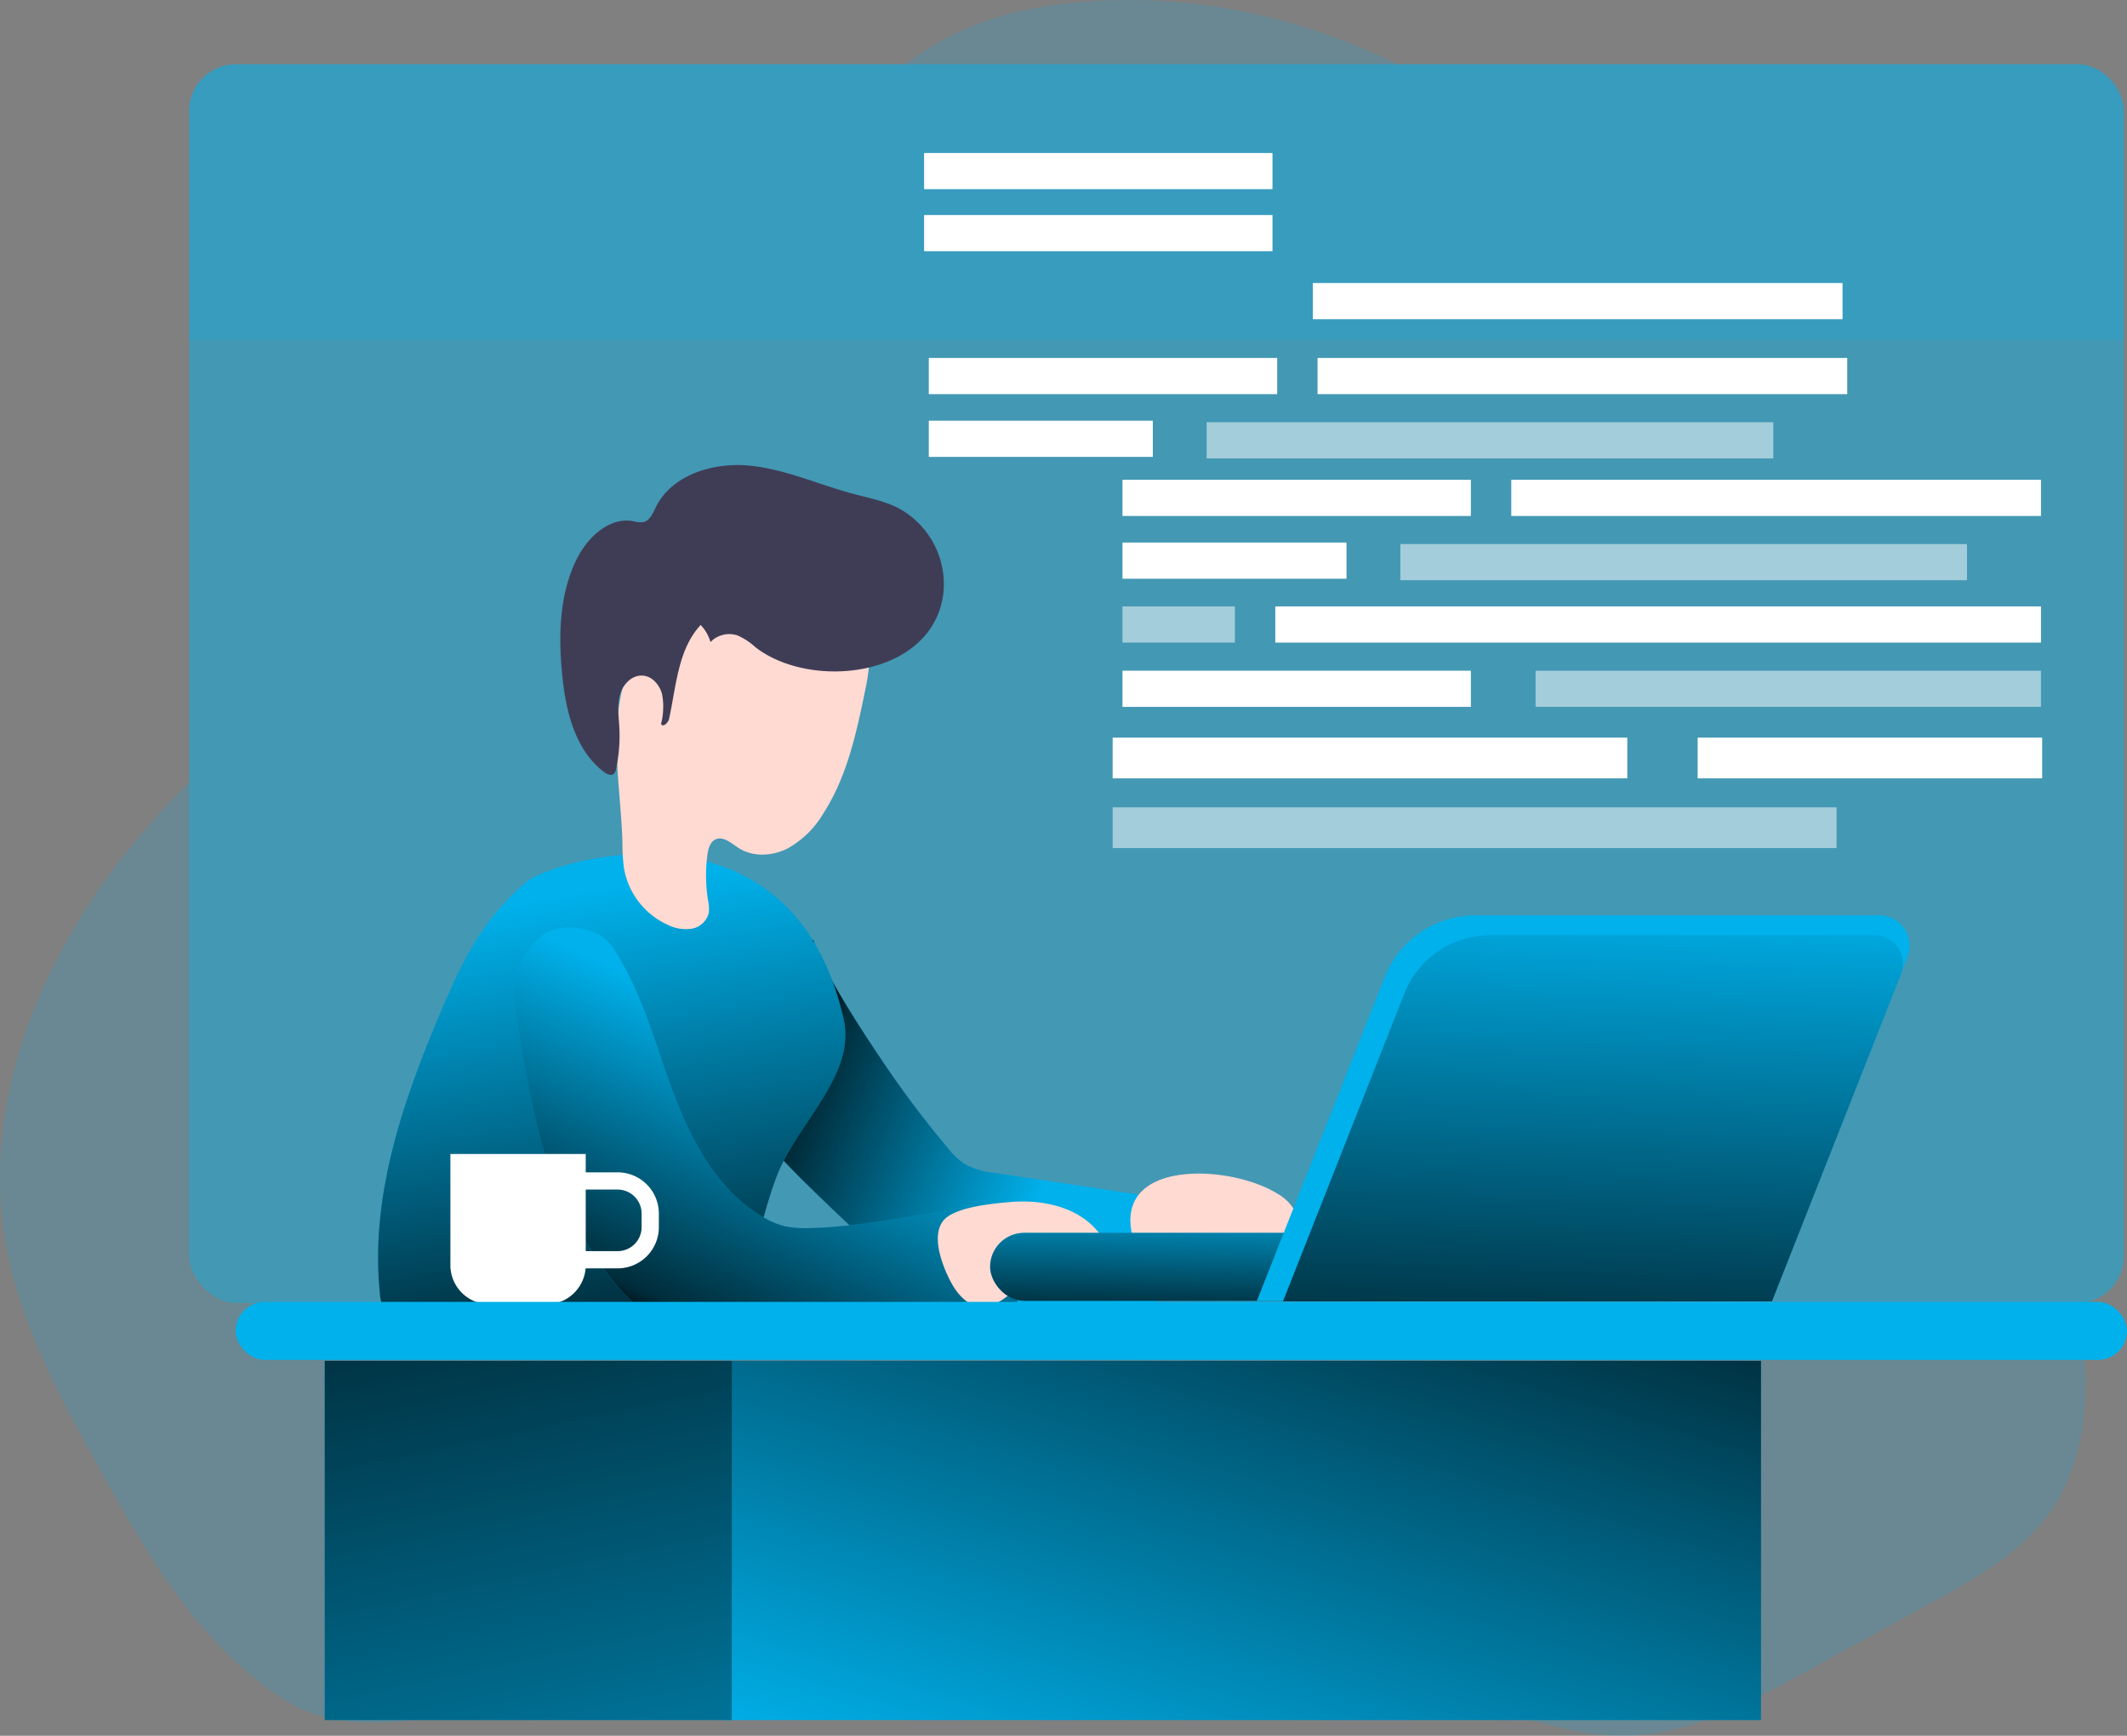 <?xml version="1.0" encoding="UTF-8"?>
<svg data-name="Layer 1" viewBox="0 0 407.22 332.41" xmlns="http://www.w3.org/2000/svg" xmlns:xlink="http://www.w3.org/1999/xlink">
<rect x="0" y="0" width="407.22" height="332.41" fill="#808080" stroke="none"/>
<defs>
<linearGradient id="a" x1="154.44" x2="204.69" y1="220.63" y2="239.78" gradientUnits="userSpaceOnUse">
<stop offset=".01"/>
<stop stop-opacity=".75" offset=".12"/>
<stop stop-opacity="0" offset="1"/>
</linearGradient>
<linearGradient id="g" x1="128.92" x2="113.67" y1="276.06" y2="184.09" xlink:href="#a"/>
<linearGradient id="f" x1="134.36" x2="159.48" y1="270.94" y2="214.41" xlink:href="#a"/>
<linearGradient id="e" x1="262.98" x2="219.92" y1="213.1" y2="357.78" xlink:href="#a"/>
<linearGradient id="d" x1="85.31" x2="127.03" y1="219.96" y2="417.81" xlink:href="#a"/>
<linearGradient id="c" x1="264.92" x2="265.51" y1="268.06" y2="240.84" gradientTransform="translate(530.39 510.8) rotate(180)" xlink:href="#a"/>
<linearGradient id="b" x1="307.69" x2="311.73" y1="284.87" y2="182.58" xlink:href="#a"/>
</defs>
<title>Web Developer</title>
<rect x="36.21" y="12.31" width="370.4" height="237.25" rx="8.95" fill="#00b1eb" opacity=".48" style="isolation:isolate"/>
<path transform="translate(-4.89 -12.78)" d="m404.17 279.66c-0.27 7.77-2.05 15.68-6.4 22.12-5.48 8.11-14.38 13.13-23 17.85l-24.44 13.45c-10.71 5.9-22 11.94-34.21 12.11-8.64 0.13-17-2.72-25.31-5.11-38.81-11.2-79.69-12.77-119.81-9.94-20.55 1.45-41 4-61.36 7.07-16.29 2.42-35.84 10.47-50.53 0.94-16-10.4-25.82-27.24-34.86-43.59-7.87-14.19-15.85-28.73-18.45-44.74-4-24.74 5.58-50.15 20.57-70.25a161.15 161.15 0 0 1 14.73-17v90.83a9 9 0 0 0 8.95 9h352.49a70.17 70.17 0 0 1 1.63 17.26z" fill="#00b1eb" opacity=".18" style="isolation:isolate"/>
<path transform="translate(-4.89 -12.78)" d="m272.47 25.1h-94.25a56.62 56.62 0 0 1 11.48-6.76c7.45-3.25 15.57-4.7 23.67-5.28 20.38-1.47 40.82 3.03 59.1 12.04z" fill="#00b1eb" opacity=".18" style="isolation:isolate"/>
<path transform="translate(-4.89 -12.78)" d="M186.23,232.48a14.62,14.62,0,0,0,3.27,3.16,15.28,15.28,0,0,0,6,1.78l31.92,4.81a1.85,1.85,0,0,1,.89.3,1.82,1.82,0,0,1,.47,1.44,56.17,56.17,0,0,1-2.39,17.66,2.44,2.44,0,0,1-.65,1.24,2.56,2.56,0,0,1-1.46.44c-10.74.91-21.53.62-32.3.33a22,22,0,0,1-5.38-.59c-3-.84-5.45-2.89-7.71-5-4.85-4.51-24.48-22.64-25.67-25.1a67.19,67.19,0,0,1-3.8-10.92c-1-3.6,6.31-4.05,6.16-7.79a24.17,24.17,0,0,1,.92-7.66,13.08,13.08,0,0,1,3.2-5.92c1.1-1-.6-7.78.92-7.86,1.76,6,9.72,18,13.18,23.14A193.68,193.68,0,0,0,186.23,232.48Z" fill="#00b1eb"/>
<path transform="translate(-4.89 -12.78)" d="M186.23,232.48a14.62,14.62,0,0,0,3.27,3.16,15.28,15.28,0,0,0,6,1.78l31.92,4.81a1.85,1.85,0,0,1,.89.3,1.82,1.82,0,0,1,.47,1.44,56.17,56.17,0,0,1-2.39,17.66,2.44,2.44,0,0,1-.65,1.24,2.56,2.56,0,0,1-1.46.44c-10.74.91-21.53.62-32.3.33a22,22,0,0,1-5.38-.59c-3-.84-5.45-2.89-7.71-5-4.85-4.51-24.48-22.64-25.67-25.1a67.19,67.19,0,0,1-3.8-10.92c-1-3.6,6.31-4.05,6.16-7.79a24.17,24.17,0,0,1,.92-7.66,13.08,13.08,0,0,1,3.2-5.92c1.1-1-.6-7.78.92-7.86,1.76,6,9.72,18,13.18,23.14A193.68,193.68,0,0,0,186.23,232.48Z" fill="url(#a)"/>
<path transform="translate(-4.89 -12.78)" d="M105.46,181.82a58.54,58.54,0,0,0-6,6.2c-4.42,5.43-7.36,11.89-10.1,18.33-7.29,17.14-13.64,35.47-11.75,54a7,7,0,0,0,.88,3.18,6.19,6.19,0,0,0,3.43,2.21c3.51,1.12,7.26,1.17,11,1.2,14.41.13,28.84.26,43.24-.44,2.23-.11,4.59-.28,6.44-1.54a10.44,10.44,0,0,0,3.14-3.93c3.87-7.28,5-15.7,8-23.36,4-10,15-19.09,12.68-29.63C156.5,163.29,110,177.69,105.46,181.82Z" fill="#00b1eb"/>
<path transform="translate(-4.89 -12.78)" d="M105.46,181.82a58.54,58.54,0,0,0-6,6.2c-4.42,5.43-7.36,11.89-10.1,18.33-7.29,17.14-13.64,35.47-11.75,54a7,7,0,0,0,.88,3.18,6.19,6.19,0,0,0,3.43,2.21c3.51,1.12,7.26,1.17,11,1.2,14.41.13,28.84.26,43.24-.44,2.23-.11,4.59-.28,6.44-1.54a10.44,10.44,0,0,0,3.14-3.93c3.87-7.28,5-15.7,8-23.36,4-10,15-19.09,12.68-29.63C156.5,163.29,110,177.69,105.46,181.82Z" fill="url(#g)"/>
<path transform="translate(-4.89 -12.78)" d="m170.58 144.75c-1.69 8.21-3.46 16.64-8 23.71a18.36 18.36 0 0 1-6.93 6.82c-2.93 1.47-6.65 1.67-9.39-0.13-1.37-0.89-2.87-2.29-4.36-1.63-1.08 0.49-1.43 1.83-1.58 3a30.2 30.2 0 0 0 0.12 8.65 7.31 7.31 0 0 1 0.14 2.46 4.06 4.06 0 0 1-3.25 3 7.75 7.75 0 0 1-4.53-0.71 14.64 14.64 0 0 1-8.44-10.82 35.06 35.06 0 0 1-0.3-4.8c-0.19-7.12-1.32-14.21-1.09-21.32s2-14.51 6.83-19.76a31.12 31.12 0 0 1 9.76-6.76c5.45-2.6 11.53-4.43 17.49-3.48a16.62 16.62 0 0 1 11.57 7.72c3.12 4.79 3.13 8.36 1.96 14.05z" fill="#ffdad2"/>
<path transform="translate(-4.89 -12.78)" d="M185.47,126.66A16.55,16.55,0,0,0,176.72,110c-2.65-1.32-5.6-1.88-8.46-2.64-6.7-1.8-13.13-4.78-20-5.42s-14.77,1.77-17.83,8c-.56,1.14-1.11,2.52-2.34,2.82a5.13,5.13,0,0,1-2-.18c-4.59-.81-8.72,3.11-10.79,7.28-3.34,6.75-3.51,14.62-2.78,22.11.67,6.93,2.44,14.42,8,18.64.55.42,1.36.8,1.89.35a1.58,1.58,0,0,0,.43-.93,30.4,30.4,0,0,0,.62-8c-.11-2-.43-4.12.09-6.09s2.19-3.84,4.23-3.78c1.89,0,3.41,1.76,3.88,3.6a13.28,13.28,0,0,1-.21,5.64c.3.75,1.35-.15,1.53-.93,1.38-6.28,1.69-13.31,6.05-18a7.73,7.73,0,0,1,1.88,3.27,5,5,0,0,1,5.15-1.28,12.24,12.24,0,0,1,3.44,2.25C160.12,145,183.24,142.54,185.47,126.66Z" fill="#3f3d56"/>
<path transform="translate(-4.89 -12.78)" d="M108.52,192.06c-3.36,2.44-5,6.73-5.1,10.87s4.28,30.41,8.41,37.87c3.2,5.8,9.87,20.94,20,25.12,3,1.24,47.35.72,67.93-1.51-.13-4.87-.37-9.74-.69-14.61a2.77,2.77,0,0,0-.55-1.79c-.52-.54-1.26-4.07-2-4.07-12,.05-24.1,3.72-36.1,4a21.12,21.12,0,0,1-5.21-.31,15,15,0,0,1-4-1.64c-9.26-5.24-14.38-15.53-18-25.54-2.77-7.72-5-15.71-9-22.92-1.42-2.57-2.69-5.07-5.49-6.2C115.43,190,111.57,189.85,108.52,192.06Z" fill="#00b1eb"/>
<path transform="translate(-4.89 -12.78)" d="M108.52,192.06c-3.36,2.44-5,6.73-5.1,10.87s4.28,30.41,8.41,37.87c3.2,5.8,9.87,20.94,20,25.12,3,1.24,47.35.72,67.93-1.51-.13-4.87-.37-9.74-.69-14.61a2.77,2.77,0,0,0-.55-1.79c-.52-.54-1.26-4.07-2-4.07-12,.05-24.1,3.72-36.1,4a21.12,21.12,0,0,1-5.21-.31,15,15,0,0,1-4-1.64c-9.26-5.24-14.38-15.53-18-25.54-2.77-7.72-5-15.71-9-22.92-1.42-2.57-2.69-5.07-5.49-6.2C115.43,190,111.57,189.85,108.52,192.06Z" fill="url(#f)"/>
<path transform="translate(-4.89 -12.78)" d="M198,243c6.23-.59,13.15.8,17.1,5.65a3,3,0,0,1,.78,1.6,2.68,2.68,0,0,1-.48,1.51c-2.33,3.87-7.39,4.79-11.64,6.32a30.22,30.22,0,0,0-6.29,3.12,10,10,0,0,1-3.76,1.86c-3,.45-5.49-2.23-6.85-4.91-1.56-3-4-9.16-1-12C188.31,243.9,194.92,243.28,198,243Z" fill="#ffdad2"/>
<path transform="translate(-4.89 -12.78)" d="m249.59 241.46a8.53 8.53 0 0 1 2.79 2.55 3.67 3.67 0 0 1 0.26 3.63 5.05 5.05 0 0 1-1.87 1.68c-5.53 3.29-12.31 3.88-17.91 7a9.73 9.73 0 0 1-3.86 1.68 5.33 5.33 0 0 1-4.28-2 13.6 13.6 0 0 1-2.31-4.27c-6.55-17.2 17.76-16.27 27.18-10.27z" fill="#ffdad2"/>
<path d="m86.23 221h25.91v21.28a7.5 7.5 0 0 1-7.5 7.5h-10.91a7.5 7.5 0 0 1-7.5-7.5v-21.28z" fill="#fff"/>
<path d="m110.39 226.16h7.85a6.25 6.25 0 0 1 6.25 6.25v2.59a6.25 6.25 0 0 1-6.25 6.25h-7.85v-15.09z" fill="none" stroke="#fff" stroke-miterlimit="10" stroke-width="3.3"/>
<rect x="45.12" y="249.32" width="362.1" height="11.11" rx="5.56" fill="#00b1eb"/>
<rect x="138.75" y="260.6" width="198.39" height="68.81" fill="#00b1eb"/>
<rect x="62.17" y="260.6" width="77.93" height="68.81" fill="#00b1eb"/>
<rect x="140.06" y="260.6" width="197.09" height="68.81" fill="url(#e)"/>
<rect x="62.17" y="260.6" width="77.93" height="68.81" fill="url(#d)"/>
<path transform="translate(-4.89 -12.78)" d="m411.49 34.05v43.8h-370.39v-43.8a9 9 0 0 1 8.95-9h352.49a9 9 0 0 1 8.95 9z" fill="#00b1eb" opacity=".18" style="isolation:isolate"/>
<rect transform="translate(525.5 498.01) rotate(180)" x="194.46" y="248.88" width="141.48" height="13.04" rx="6.52" fill="#00b1eb"/>
<rect transform="translate(525.5 498.01) rotate(180)" x="194.46" y="248.88" width="141.48" height="13.04" rx="6.52" fill="url(#c)"/>
<path transform="translate(-4.89 -12.78)" d="M245.51,261.93h98.57l26-65.93a5.8,5.8,0,0,0-5.39-7.92H287.34A18.68,18.68,0,0,0,270,199.9Z" fill="#00b1eb"/>
<path transform="translate(-4.89 -12.78)" d="m250.52 262h93.62l24.69-62.63a5.5 5.5 0 0 0-5.12-7.52h-73.46a17.73 17.73 0 0 0-16.5 11.22z" fill="#00b1eb"/>
<path transform="translate(-4.89 -12.78)" d="m250.52 262h93.62l24.69-62.63a5.5 5.5 0 0 0-5.12-7.52h-73.46a17.73 17.73 0 0 0-16.5 11.22z" fill="url(#b)"/>
<rect x="213.02" y="154.61" width="138.6" height="7.8" fill="#fff" opacity=".51"/>
<rect x="213.02" y="141.26" width="98.53" height="7.8" fill="#fff"/>
<rect x="325.02" y="141.26" width="65.96" height="7.8" fill="#fff"/>
<rect x="289.34" y="91.88" width="101.41" height="6.93" fill="#fff"/>
<rect x="268.1" y="104.19" width="108.49" height="6.93" fill="#fff" opacity=".51"/>
<rect x="214.9" y="91.88" width="66.7" height="6.93" fill="#fff"/>
<rect x="244.16" y="116.13" width="146.59" height="6.93" fill="#fff"/>
<rect x="214.9" y="116.13" width="21.52" height="6.93" fill="#fff" opacity=".51"/>
<rect x="293.99" y="128.44" width="96.76" height="6.93" fill="#fff" opacity=".51"/>
<rect x="214.9" y="128.44" width="66.7" height="6.93" fill="#fff"/>
<rect x="214.9" y="103.9" width="42.89" height="6.93" fill="#fff"/>
<rect x="252.25" y="68.55" width="101.41" height="6.93" fill="#fff"/>
<rect x="231.01" y="80.86" width="108.49" height="6.93" fill="#fff" opacity=".51"/>
<rect x="177.82" y="68.55" width="66.7" height="6.93" fill="#fff"/>
<rect x="251.35" y="54.2" width="101.41" height="6.93" fill="#fff"/>
<rect x="176.92" y="41.18" width="66.7" height="6.93" fill="#fff"/>
<rect x="176.92" y="29.3" width="66.7" height="6.93" fill="#fff"/>
<rect x="177.82" y="80.57" width="42.89" height="6.93" fill="#fff"/>
</svg>
